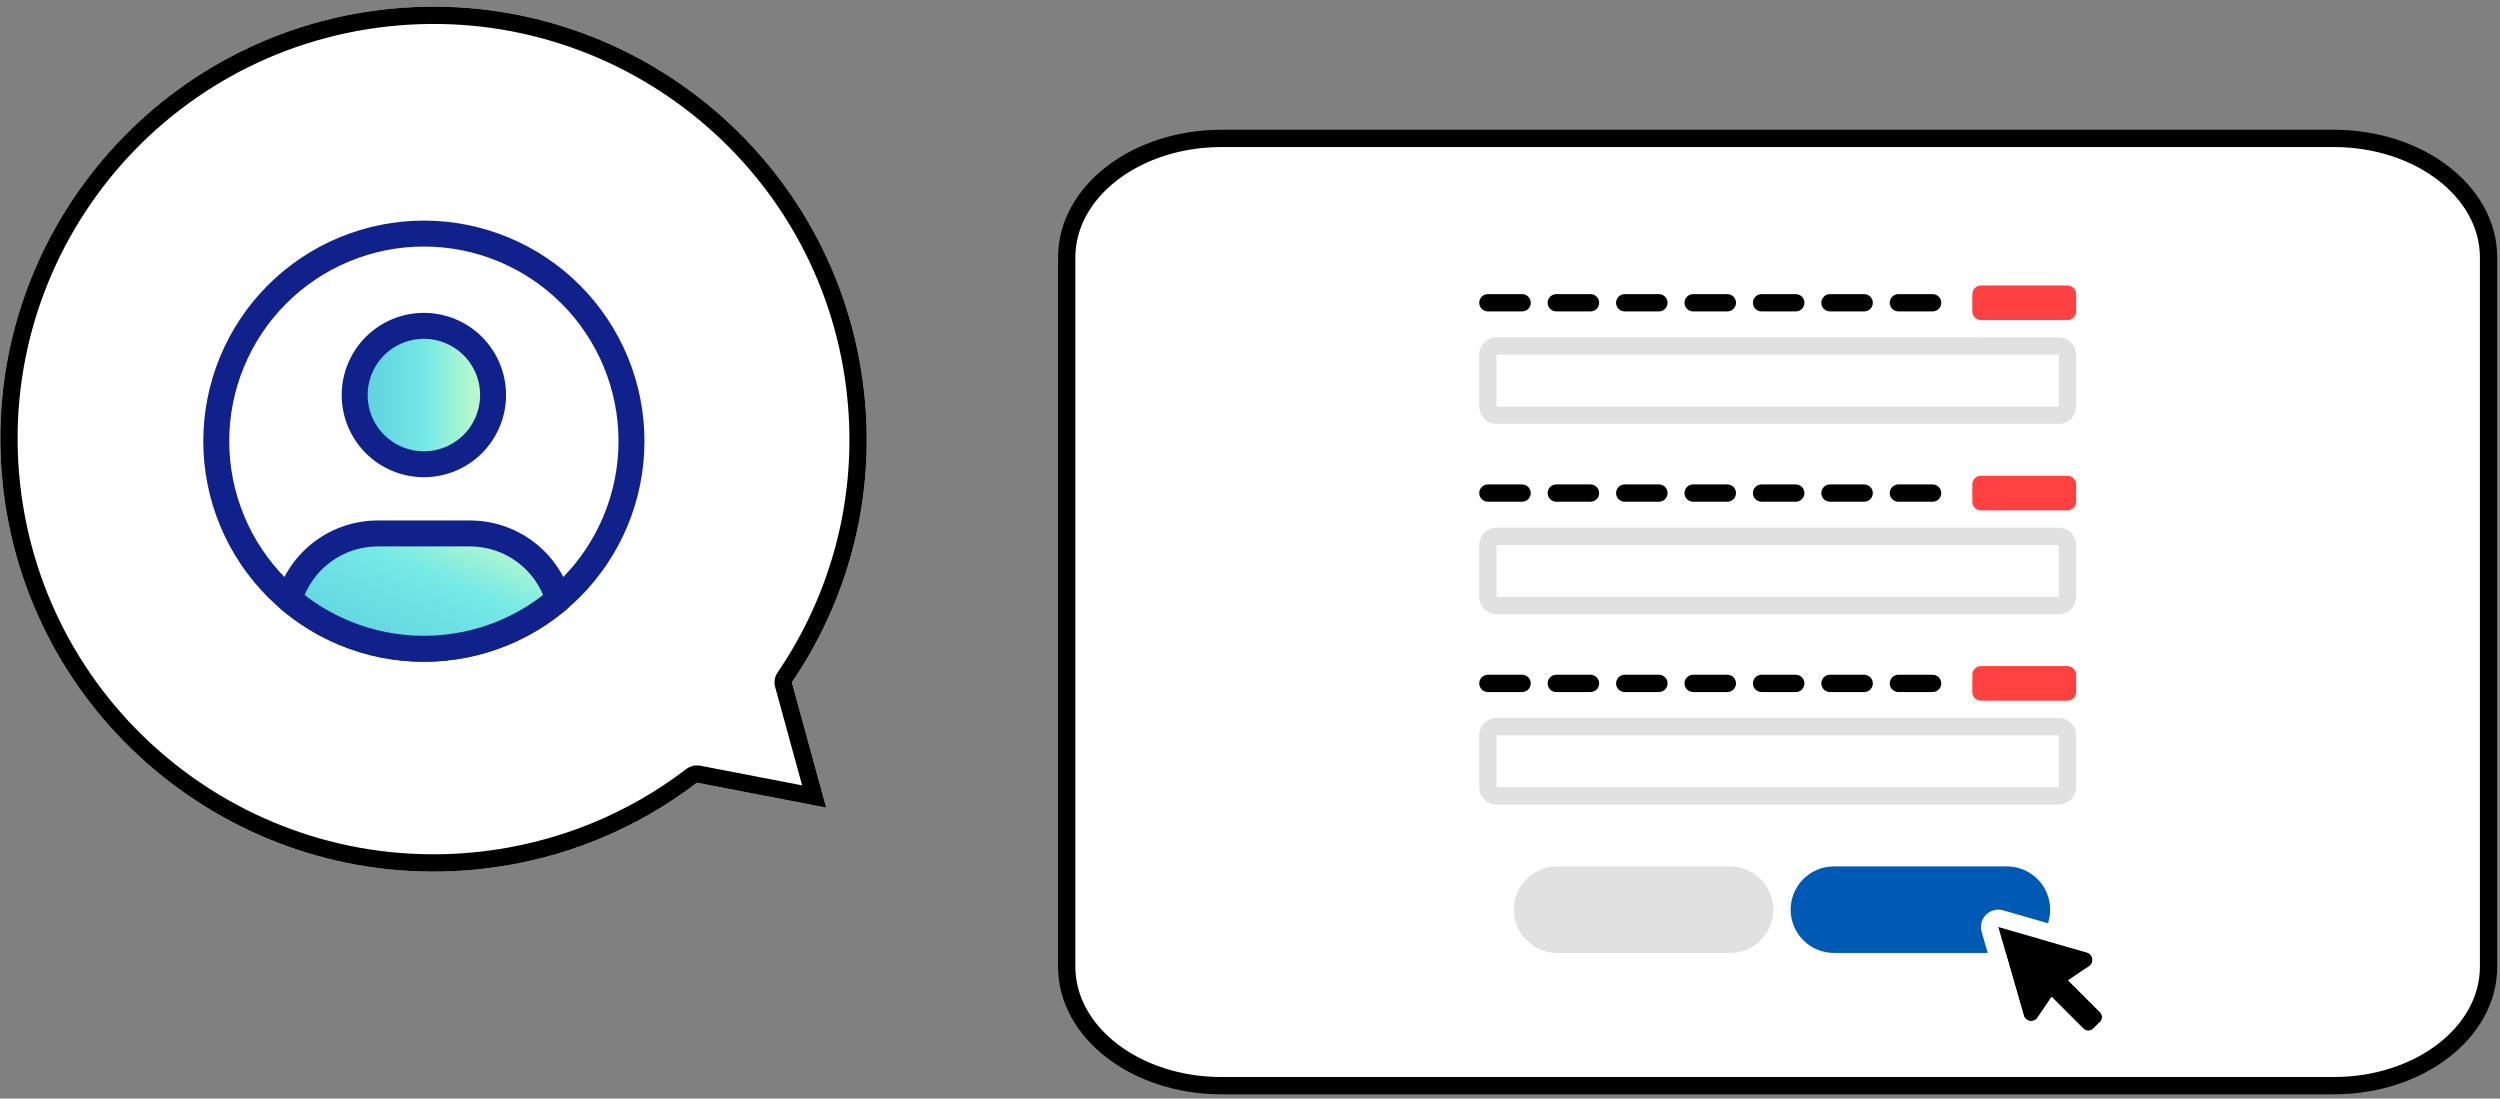 <svg width="289" height="127" viewBox="0 0 289 127" fill="none" xmlns="http://www.w3.org/2000/svg">
<rect x="0" y="0" width="289" height="127" fill="#808080" stroke="none"/>
<path d="M44.664 1.066C72.155 -1.92 96.883 17.904 99.894 45.35C101.245 57.651 98.001 69.395 91.534 78.879L95.505 93.362L80.566 90.478C73.544 95.85 65.011 99.433 55.571 100.458C28.079 103.449 3.352 83.621 0.338 56.174C-2.677 28.727 17.168 4.056 44.66 1.066L44.664 1.066Z" fill="white"/>
<path d="M99.893 45.35C96.906 18.118 72.54 -1.609 45.308 1.001L44.664 1.067L44.66 1.066C17.168 4.056 -2.676 28.727 0.338 56.174L0.412 56.816C3.712 83.716 27.909 103.118 54.928 100.525L55.572 100.459C65.012 99.434 73.544 95.851 80.566 90.478L95.505 93.362L91.535 78.879C97.799 69.691 101.039 58.383 100.007 46.501L99.893 45.35ZM44.88 3.055C71.071 0.21 94.644 18.926 97.834 44.952L97.905 45.569C99.202 57.378 96.09 68.647 89.882 77.752L89.769 77.939C89.531 78.388 89.47 78.913 89.606 79.409L92.726 90.788L80.945 88.515L80.734 88.485C80.241 88.444 79.747 88.586 79.35 88.89C72.611 94.046 64.421 97.486 55.355 98.471L54.737 98.534C28.588 101.044 5.197 82.098 2.326 55.956C-0.567 29.619 18.469 5.938 44.854 3.056C44.862 3.055 44.871 3.056 44.88 3.055Z" fill="black"/>
<path d="M25 51C25 54.152 25.621 57.273 26.827 60.184C28.033 63.096 29.801 65.742 32.029 67.971C34.258 70.199 36.904 71.967 39.816 73.173C42.727 74.379 45.848 75 49 75C52.152 75 55.273 74.379 58.184 73.173C61.096 71.967 63.742 70.199 65.971 67.971C68.199 65.742 69.967 63.096 71.173 60.184C72.379 57.273 73 54.152 73 51C73 47.848 72.379 44.727 71.173 41.816C69.967 38.904 68.199 36.258 65.971 34.029C63.742 31.801 61.096 30.033 58.184 28.827C55.273 27.621 52.152 27 49 27C45.848 27 42.727 27.621 39.816 28.827C36.904 30.033 34.258 31.801 32.029 34.029C29.801 36.258 28.033 38.904 26.827 41.816C25.621 44.727 25 47.848 25 51Z" stroke="#10218B" stroke-width="3" stroke-linecap="round" stroke-linejoin="round"/>
<path d="M41 45.667C41 47.789 41.843 49.824 43.343 51.324C44.843 52.824 46.878 53.667 49 53.667C51.122 53.667 53.157 52.824 54.657 51.324C56.157 49.824 57 47.789 57 45.667C57 43.545 56.157 41.51 54.657 40.01C53.157 38.51 51.122 37.667 49 37.667C46.878 37.667 44.843 38.51 43.343 40.01C41.843 41.51 41 43.545 41 45.667Z" fill="url(#paint0_linear_9223_261622)" stroke="#10218B" stroke-width="3" stroke-linecap="round" stroke-linejoin="round"/>
<path d="M54.333 61.667C56.63 61.666 58.866 62.407 60.708 63.778C62.548 65.149 63.898 67.076 64.556 69.273C62.651 70.895 60.503 72.213 58.185 73.173C55.273 74.379 52.152 75 49 75C45.848 75 42.727 74.379 39.815 73.173C37.499 72.213 35.352 70.897 33.448 69.277V69.264C34.108 67.067 35.459 65.142 37.3 63.773C39.141 62.405 41.373 61.666 43.667 61.667H54.333Z" fill="url(#paint1_linear_9223_261622)"/>
<path d="M54.333 61.667V63.167L54.334 63.167L54.333 61.667ZM60.708 63.778L61.604 62.575L61.604 62.575L60.708 63.778ZM64.556 69.273L65.528 70.416C65.981 70.03 66.163 69.413 65.993 68.843L64.556 69.273ZM58.185 73.173L58.759 74.559L58.759 74.559L58.185 73.173ZM49 75V76.5V75ZM39.815 73.173L39.241 74.559L39.241 74.559L39.815 73.173ZM33.448 69.277H31.948C31.948 69.717 32.141 70.135 32.476 70.42L33.448 69.277ZM33.448 69.264L32.012 68.832C31.97 68.972 31.948 69.118 31.948 69.264H33.448ZM37.3 63.773L36.405 62.57L36.405 62.57L37.3 63.773ZM43.667 61.667L43.667 63.167H43.667V61.667ZM54.333 61.667L54.334 63.167C56.307 63.166 58.229 63.803 59.812 64.981L60.708 63.778L61.604 62.575C59.503 61.011 56.952 60.166 54.333 60.167L54.333 61.667ZM60.708 63.778L59.812 64.981C61.394 66.159 62.553 67.815 63.119 69.704L64.556 69.273L65.993 68.843C65.242 66.336 63.703 64.138 61.604 62.575L60.708 63.778ZM64.556 69.273L63.583 68.131C61.797 69.652 59.783 70.887 57.611 71.787L58.185 73.173L58.759 74.559C61.222 73.538 63.505 72.138 65.528 70.416L64.556 69.273ZM58.185 73.173L57.611 71.787C54.881 72.918 51.955 73.5 49 73.5V75V76.5C52.349 76.5 55.665 75.84 58.759 74.559L58.185 73.173ZM49 75V73.5C46.045 73.5 43.119 72.918 40.389 71.787L39.815 73.173L39.241 74.559C42.335 75.84 45.651 76.5 49 76.5V75ZM39.815 73.173L40.389 71.787C38.218 70.888 36.205 69.654 34.42 68.135L33.448 69.277L32.476 70.42C34.498 72.14 36.779 73.539 39.241 74.559L39.815 73.173ZM33.448 69.277H34.948V69.264H33.448H31.948V69.277H33.448ZM33.448 69.264L34.885 69.695C35.452 67.808 36.613 66.153 38.195 64.977L37.3 63.773L36.405 62.57C34.306 64.13 32.765 66.326 32.012 68.832L33.448 69.264ZM37.3 63.773L38.195 64.977C39.777 63.801 41.696 63.166 43.667 63.167L43.667 61.667L43.667 60.167C41.051 60.166 38.504 61.009 36.405 62.57L37.3 63.773ZM43.667 61.667V63.167H54.333V61.667V60.167H43.667V61.667Z" fill="#10218B"/>
<path d="M141.205 16H269.789C279.669 16 287.678 22.157 287.678 29.753V111.75C287.678 119.346 279.669 125.503 269.789 125.503H171.544H151.272H147.571H141.201C131.321 125.503 123.312 119.346 123.312 111.75V99.5V29.753C123.312 22.157 131.321 16 141.201 16H141.205Z" fill="white"/>
<path d="M124.312 29.753C124.312 26.33 126.114 23.163 129.161 20.82C132.209 18.477 136.462 17 141.2 17H269.789C274.528 17 278.781 18.477 281.829 20.82C284.876 23.163 286.678 26.33 286.678 29.753V111.75C286.678 115.173 284.876 118.34 281.829 120.683C278.781 123.026 274.528 124.503 269.789 124.503H141.2C136.462 124.503 132.209 123.026 129.161 120.683C126.114 118.34 124.312 115.173 124.312 111.75V29.753ZM122.312 111.75C122.312 115.923 124.515 119.632 127.942 122.268C131.369 124.902 136.059 126.503 141.2 126.503H269.789C274.93 126.503 279.621 124.902 283.048 122.268C286.475 119.632 288.678 115.923 288.678 111.75V29.753C288.678 25.58 286.475 21.87 283.048 19.235C279.621 16.601 274.93 15 269.789 15H141.2C136.059 15 131.369 16.601 127.942 19.235C124.515 21.87 122.312 25.58 122.312 29.753V111.75Z" fill="black"/>
<path d="M207 105.156C207 102.395 209.239 100.156 212 100.156H232C234.761 100.156 237 102.395 237 105.156C237 107.918 234.761 110.156 232 110.156H212C209.239 110.156 207 107.918 207 105.156Z" fill="#005AB4"/>
<path d="M175 105.156C175 102.395 177.239 100.156 180 100.156H200C202.761 100.156 205 102.395 205 105.156C205 107.918 202.761 110.156 200 110.156H180C177.239 110.156 175 107.918 175 105.156Z" fill="#E1E1E1"/>
<path fill-rule="evenodd" clip-rule="evenodd" d="M171 35C171 34.448 171.448 34 172 34H175.955C176.507 34 176.955 34.448 176.955 35C176.955 35.552 176.507 36 175.955 36H172C171.448 36 171 35.552 171 35ZM178.909 35C178.909 34.448 179.357 34 179.909 34H183.864C184.416 34 184.864 34.448 184.864 35C184.864 35.552 184.416 36 183.864 36H179.909C179.357 36 178.909 35.552 178.909 35ZM186.818 35C186.818 34.448 187.266 34 187.818 34H191.773C192.325 34 192.773 34.448 192.773 35C192.773 35.552 192.325 36 191.773 36H187.818C187.266 36 186.818 35.552 186.818 35ZM194.727 35C194.727 34.448 195.175 34 195.727 34H199.682C200.234 34 200.682 34.448 200.682 35C200.682 35.552 200.234 36 199.682 36H195.727C195.175 36 194.727 35.552 194.727 35ZM202.636 35C202.636 34.448 203.084 34 203.636 34H207.591C208.143 34 208.591 34.448 208.591 35C208.591 35.552 208.143 36 207.591 36H203.636C203.084 36 202.636 35.552 202.636 35ZM210.545 35C210.545 34.448 210.993 34 211.545 34H215.5C216.052 34 216.5 34.448 216.5 35C216.5 35.552 216.052 36 215.5 36H211.545C210.993 36 210.545 35.552 210.545 35ZM218.455 35C218.455 34.448 218.902 34 219.455 34H223.409C223.961 34 224.409 34.448 224.409 35C224.409 35.552 223.961 36 223.409 36H219.455C218.902 36 218.455 35.552 218.455 35Z" fill="black"/>
<path d="M228 34C228 33.448 228.448 33 229 33H239C239.552 33 240 33.448 240 34V36C240 36.552 239.552 37 239 37H229C228.448 37 228 36.552 228 36V34Z" fill="#FF4141"/>
<path d="M238 47V49H173V47H238ZM238 41H173V49L172.796 48.989C171.854 48.894 171.106 48.146 171.011 47.204L171 47V41C171 39.964 171.787 39.113 172.796 39.011L173 39H238L238.204 39.011C239.213 39.113 240 39.964 240 41V47L239.989 47.204C239.894 48.146 239.146 48.894 238.204 48.989L238 49V41Z" fill="#E1E1E1"/>
<path fill-rule="evenodd" clip-rule="evenodd" d="M171 57C171 56.448 171.448 56 172 56H175.955C176.507 56 176.955 56.448 176.955 57C176.955 57.552 176.507 58 175.955 58H172C171.448 58 171 57.552 171 57ZM178.909 57C178.909 56.448 179.357 56 179.909 56H183.864C184.416 56 184.864 56.448 184.864 57C184.864 57.552 184.416 58 183.864 58H179.909C179.357 58 178.909 57.552 178.909 57ZM186.818 57C186.818 56.448 187.266 56 187.818 56H191.773C192.325 56 192.773 56.448 192.773 57C192.773 57.552 192.325 58 191.773 58H187.818C187.266 58 186.818 57.552 186.818 57ZM194.727 57C194.727 56.448 195.175 56 195.727 56H199.682C200.234 56 200.682 56.448 200.682 57C200.682 57.552 200.234 58 199.682 58H195.727C195.175 58 194.727 57.552 194.727 57ZM202.636 57C202.636 56.448 203.084 56 203.636 56H207.591C208.143 56 208.591 56.448 208.591 57C208.591 57.552 208.143 58 207.591 58H203.636C203.084 58 202.636 57.552 202.636 57ZM210.545 57C210.545 56.448 210.993 56 211.545 56H215.5C216.052 56 216.5 56.448 216.5 57C216.5 57.552 216.052 58 215.5 58H211.545C210.993 58 210.545 57.552 210.545 57ZM218.455 57C218.455 56.448 218.902 56 219.455 56H223.409C223.961 56 224.409 56.448 224.409 57C224.409 57.552 223.961 58 223.409 58H219.455C218.902 58 218.455 57.552 218.455 57Z" fill="black"/>
<path d="M228 56C228 55.448 228.448 55 229 55H239C239.552 55 240 55.448 240 56V58C240 58.552 239.552 59 239 59H229C228.448 59 228 58.552 228 58V56Z" fill="#FF4141"/>
<path d="M238 69V71H173V69H238ZM238 63H173V71L172.796 70.989C171.854 70.894 171.106 70.146 171.011 69.204L171 69V63C171 61.964 171.787 61.113 172.796 61.011L173 61H238L238.204 61.011C239.213 61.113 240 61.964 240 63V69L239.989 69.204C239.894 70.146 239.146 70.894 238.204 70.989L238 71V63Z" fill="#E1E1E1"/>
<path fill-rule="evenodd" clip-rule="evenodd" d="M171 79C171 78.448 171.448 78 172 78H175.955C176.507 78 176.955 78.448 176.955 79C176.955 79.552 176.507 80 175.955 80H172C171.448 80 171 79.552 171 79ZM178.909 79C178.909 78.448 179.357 78 179.909 78H183.864C184.416 78 184.864 78.448 184.864 79C184.864 79.552 184.416 80 183.864 80H179.909C179.357 80 178.909 79.552 178.909 79ZM186.818 79C186.818 78.448 187.266 78 187.818 78H191.773C192.325 78 192.773 78.448 192.773 79C192.773 79.552 192.325 80 191.773 80H187.818C187.266 80 186.818 79.552 186.818 79ZM194.727 79C194.727 78.448 195.175 78 195.727 78H199.682C200.234 78 200.682 78.448 200.682 79C200.682 79.552 200.234 80 199.682 80H195.727C195.175 80 194.727 79.552 194.727 79ZM202.636 79C202.636 78.448 203.084 78 203.636 78H207.591C208.143 78 208.591 78.448 208.591 79C208.591 79.552 208.143 80 207.591 80H203.636C203.084 80 202.636 79.552 202.636 79ZM210.545 79C210.545 78.448 210.993 78 211.545 78H215.5C216.052 78 216.5 78.448 216.5 79C216.5 79.552 216.052 80 215.5 80H211.545C210.993 80 210.545 79.552 210.545 79ZM218.455 79C218.455 78.448 218.902 78 219.455 78H223.409C223.961 78 224.409 78.448 224.409 79C224.409 79.552 223.961 80 223.409 80H219.455C218.902 80 218.455 79.552 218.455 79Z" fill="black"/>
<path d="M228 78C228 77.448 228.448 77 229 77H239C239.552 77 240 77.448 240 78V80C240 80.552 239.552 81 239 81H229C228.448 81 228 80.552 228 80V78Z" fill="#FF4141"/>
<path d="M238 91V93H173V91H238ZM238 85H173V93L172.796 92.989C171.854 92.894 171.106 92.146 171.011 91.204L171 91V85C171 83.964 171.787 83.113 172.796 83.011L173 83H238L238.204 83.011C239.213 83.113 240 83.964 240 85V91L239.989 91.204C239.894 92.146 239.146 92.894 238.204 92.989L238 93V85Z" fill="#E1E1E1"/>
<path d="M233.928 117.328C233.968 117.508 234.062 117.67 234.197 117.795C234.332 117.919 234.501 117.999 234.683 118.024C234.865 118.05 235.05 118.019 235.214 117.935C235.378 117.852 235.512 117.721 235.599 117.559L237.166 115.24L240.847 118.92C240.921 118.994 241.009 119.053 241.106 119.093C241.203 119.134 241.308 119.154 241.413 119.154C241.518 119.154 241.622 119.134 241.719 119.093C241.816 119.053 241.904 118.994 241.978 118.92L242.764 118.135C242.838 118.06 242.897 117.972 242.937 117.875C242.977 117.778 242.998 117.674 242.998 117.569C242.998 117.464 242.977 117.36 242.937 117.263C242.897 117.166 242.838 117.077 242.764 117.003L239.083 113.323L241.418 111.755C241.58 111.668 241.711 111.534 241.794 111.37C241.877 111.206 241.908 111.021 241.883 110.839C241.858 110.657 241.777 110.488 241.653 110.353C241.529 110.218 241.366 110.124 241.186 110.084L231 107.156L233.928 117.328Z" fill="black"/>
<path d="M242.998 117.569C242.998 117.464 242.977 117.36 242.937 117.262C242.907 117.19 242.866 117.122 242.816 117.061L242.763 117.003L239.084 113.322L241.418 111.755C241.539 111.689 241.643 111.598 241.722 111.487L241.794 111.37C241.877 111.206 241.908 111.021 241.883 110.839C241.857 110.657 241.777 110.487 241.653 110.352C241.529 110.217 241.366 110.124 241.186 110.084L231 107.156L233.928 117.328C233.967 117.507 234.061 117.67 234.196 117.795C234.331 117.919 234.502 117.999 234.683 118.024C234.82 118.043 234.958 118.031 235.088 117.988L235.214 117.935C235.377 117.852 235.511 117.721 235.598 117.559L237.166 115.24L240.846 118.92C240.921 118.994 241.009 119.053 241.106 119.094C241.179 119.124 241.256 119.142 241.334 119.15L241.413 119.154C241.491 119.154 241.569 119.143 241.644 119.12L241.719 119.094C241.791 119.063 241.859 119.022 241.92 118.972L241.978 118.92L242.763 118.135C242.819 118.079 242.866 118.015 242.903 117.946L242.937 117.875C242.967 117.802 242.986 117.725 242.994 117.647L242.998 117.569ZM244.998 117.569C244.998 117.937 244.926 118.301 244.785 118.64C244.679 118.895 244.536 119.132 244.362 119.345L244.178 119.549L243.392 120.334C243.132 120.594 242.824 120.8 242.484 120.941C242.145 121.082 241.78 121.154 241.413 121.154C241.045 121.154 240.68 121.082 240.341 120.941C240.086 120.836 239.849 120.693 239.637 120.518L239.432 120.334L237.466 118.368L237.282 118.64C237.002 119.1 236.6 119.474 236.119 119.719C235.592 119.986 234.995 120.087 234.409 120.006C233.823 119.925 233.276 119.666 232.841 119.265C232.436 118.892 232.148 118.411 232.007 117.881L232.006 117.882L229.078 107.709C228.877 107.01 229.071 106.256 229.586 105.742C230.1 105.228 230.853 105.033 231.553 105.234L241.739 108.162H241.738C242.197 108.284 242.619 108.517 242.967 108.84L243.123 108.996L243.266 109.165C243.54 109.511 243.731 109.915 243.825 110.346L243.864 110.564L243.886 110.784C243.917 111.298 243.812 111.813 243.578 112.274C243.335 112.754 242.962 113.155 242.505 113.434L242.217 113.628L244.178 115.589L244.362 115.793C244.478 115.934 244.58 116.086 244.667 116.248L244.785 116.497L244.878 116.756C244.958 117.019 244.998 117.293 244.998 117.569Z" fill="white"/>
<defs>
<linearGradient id="paint0_linear_9223_261622" x1="40.998" y1="45.667" x2="57.608" y2="45.667" gradientUnits="userSpaceOnUse">
<stop stop-color="#5ACDDD"/>
<stop offset="0.49" stop-color="#74E9E6"/>
<stop offset="1" stop-color="#D7FFC1"/>
</linearGradient>
<linearGradient id="paint1_linear_9223_261622" x1="33.448" y1="75" x2="43.104" y2="52.472" gradientUnits="userSpaceOnUse">
<stop stop-color="#5ACDDD"/>
<stop offset="0.58" stop-color="#74E9E6"/>
<stop offset="1" stop-color="#D7FFC1"/>
</linearGradient>
</defs>
</svg>
